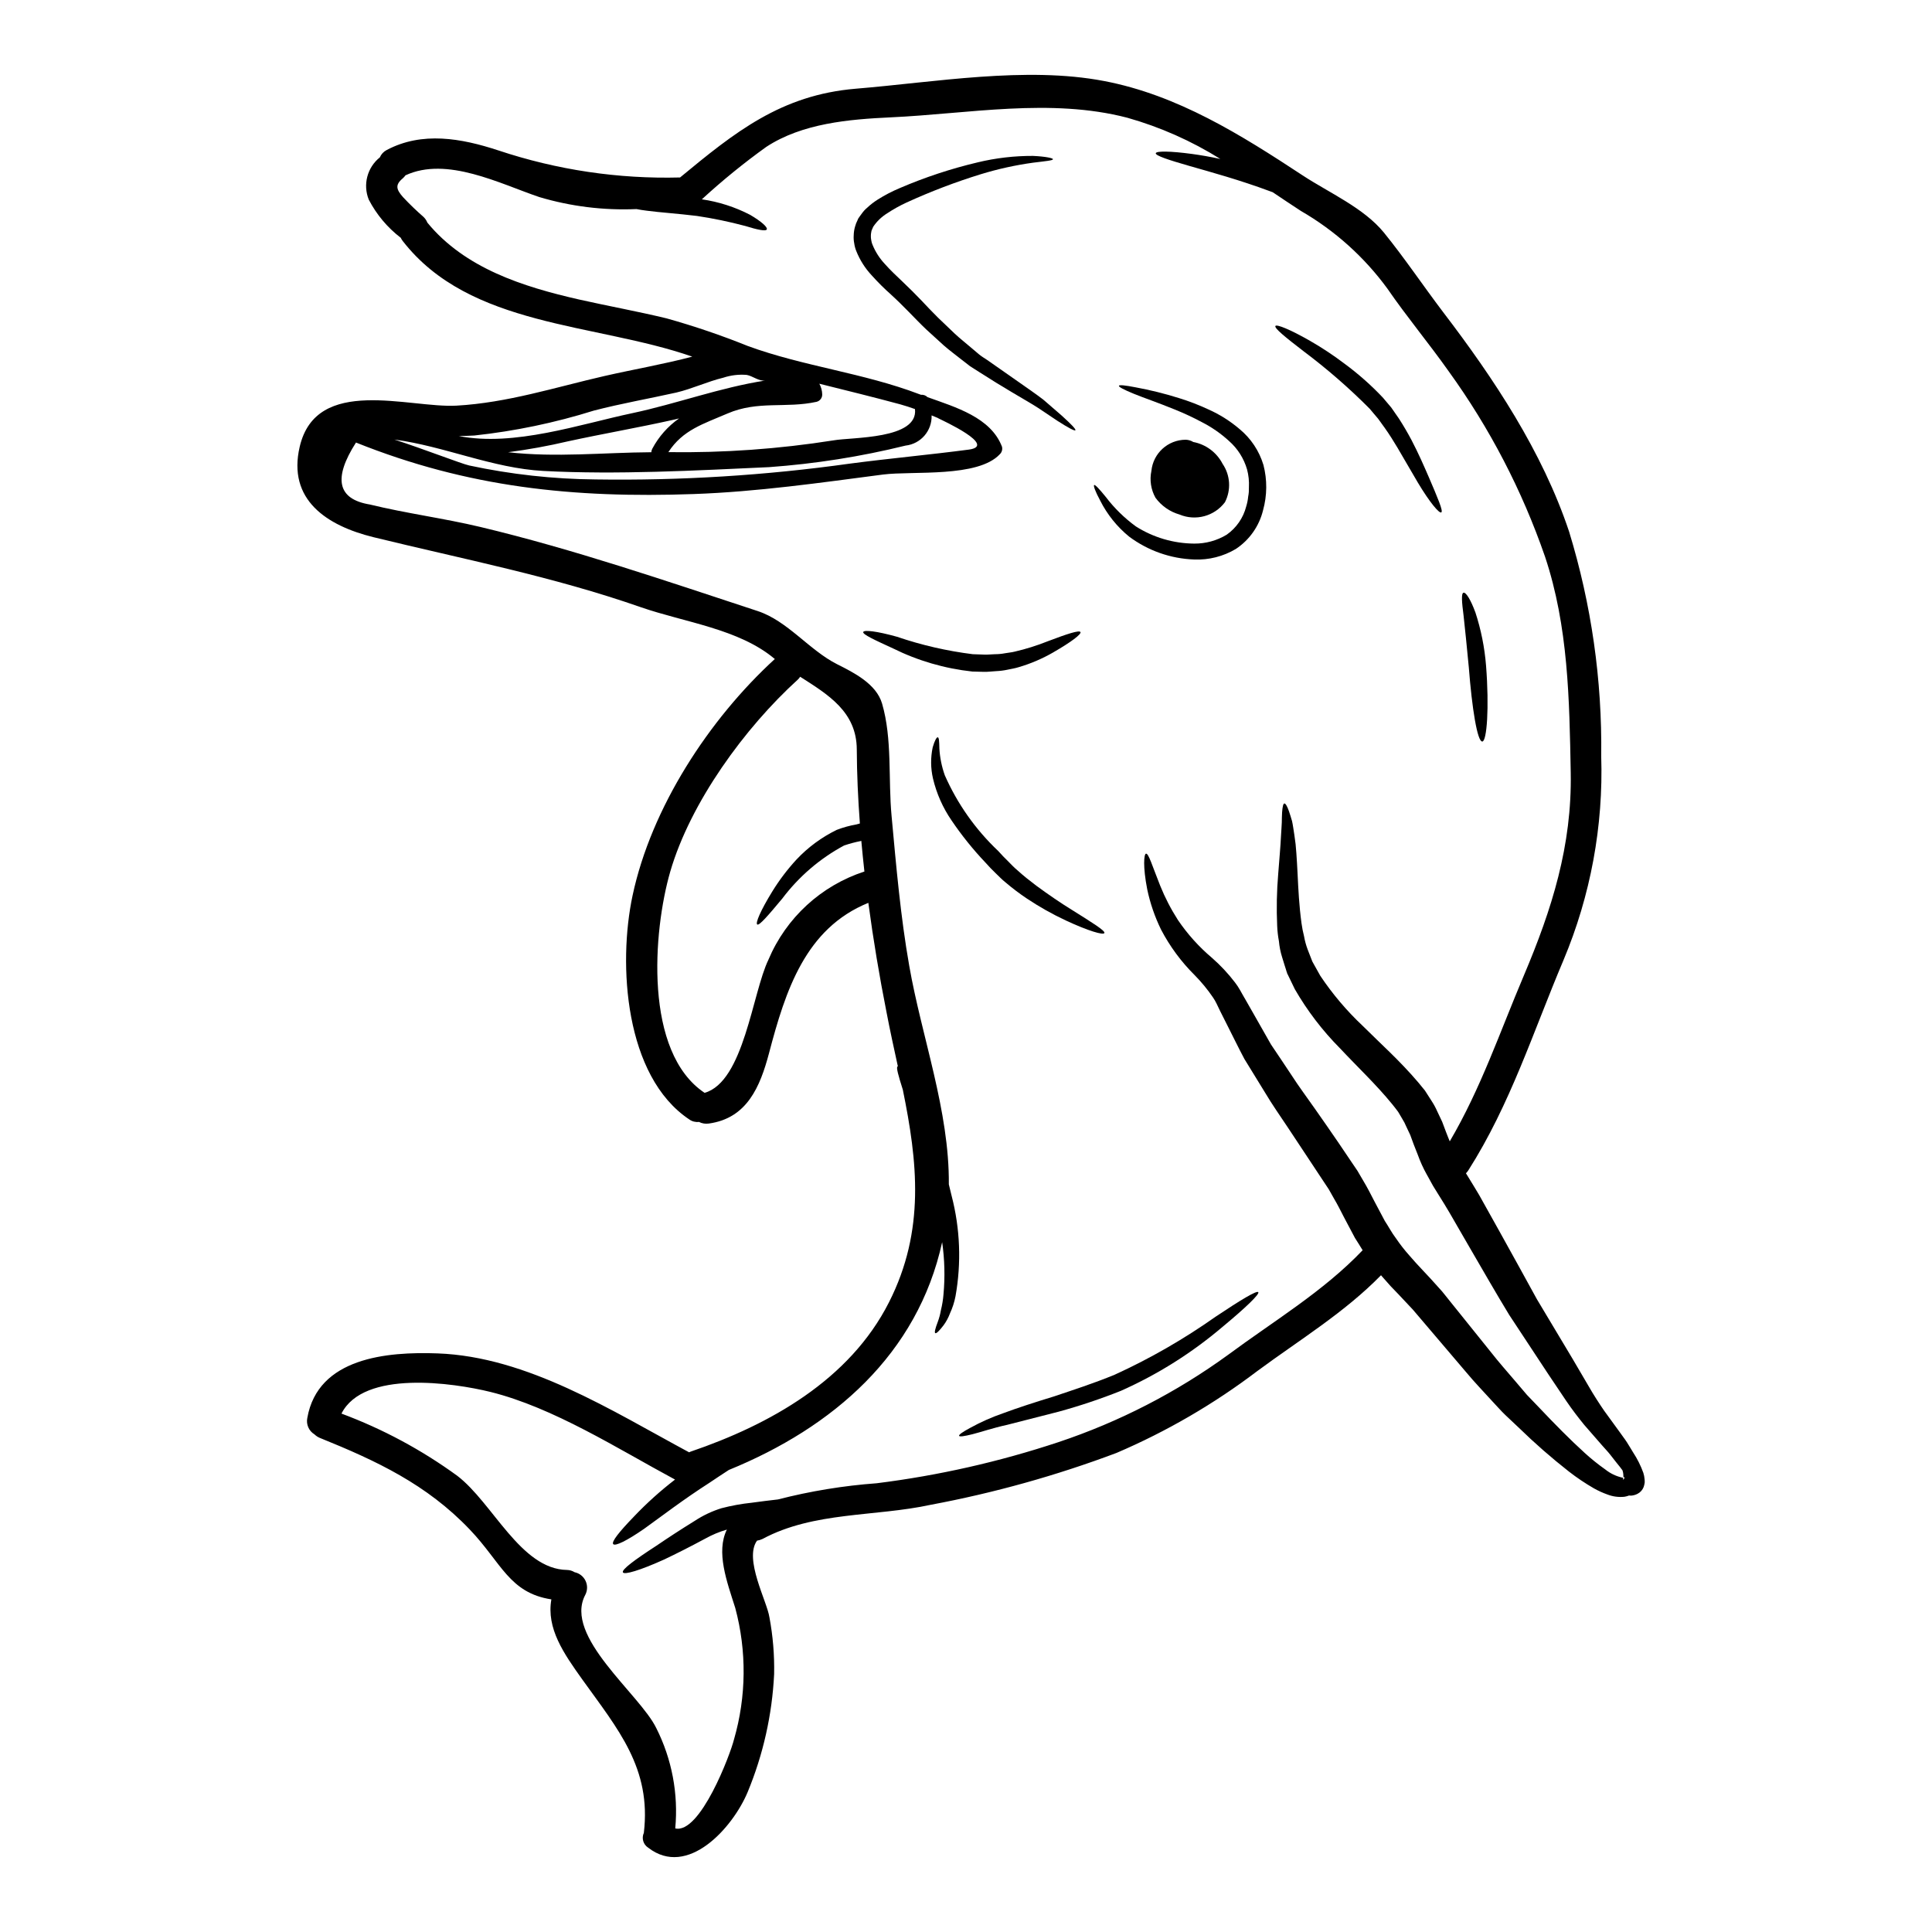 <?xml version="1.0" encoding="UTF-8"?>
<!-- Uploaded to: ICON Repo, www.svgrepo.com, Generator: ICON Repo Mixer Tools -->
<svg fill="#000000" width="800px" height="800px" version="1.1" viewBox="144 144 512 512" xmlns="http://www.w3.org/2000/svg">
 <g>
  <path d="m473.76 408.4 0.027 0.027c0.758 1.312 1.52 2.644 2.281 3.996 1.551 2.691 3.148 5.512 4.758 8.375 1.793 2.664 3.644 5.41 5.512 8.238 1.789 2.801 3.996 5.738 6.062 8.703 2.066 2.965 4.242 6.035 6.414 9.246 1.062 1.602 2.176 3.207 3.262 4.836l1.66 2.449 1.574 2.691c1.004 1.656 1.969 3.543 2.91 5.383 0.926 1.711 1.848 3.453 2.754 5.191 1.008 1.523 1.879 3.207 2.965 4.625h0.004c1.07 1.582 2.242 3.086 3.512 4.512l1.738 1.969 1.969 2.121c1.309 1.359 2.664 2.856 3.973 4.328l1.004 1.113 0.953 1.18 1.766 2.203c1.18 1.441 2.34 2.883 3.481 4.328 2.285 2.828 4.516 5.629 6.691 8.32 2.148 2.754 4.375 5.25 6.5 7.75 1.059 1.223 2.094 2.449 3.125 3.672 1.09 1.113 2.148 2.227 3.184 3.316 4.133 4.375 8.32 8.617 12.043 11.988v0.008c1.754 1.602 3.606 3.09 5.547 4.461 1.305 1.043 2.828 1.777 4.457 2.148 0.074 0 0.148 0.012 0.223 0.027 0.051 0.215 0.078 0.598 0.105 0.598 0.012-0.039 0.031-0.074 0.055-0.109l0.16-0.328c0.055-0.105 0.246-0.242-0.078-0.301-0.109-0.027-0.137-0.027-0.164 0v0.004c0.039-0.094 0.047-0.199 0.027-0.301 0-0.344-0.035-0.691-0.105-1.031-0.027-0.164-0.109-0.328-0.137-0.492-0.461-0.625-0.953-1.273-1.469-1.875-0.57-0.734-1.18-1.496-1.793-2.285-0.613-0.793-1.387-1.574-2.094-2.394-1.523-1.738-3.125-3.562-4.785-5.492-1.656-2.039-3.125-3.938-4.758-6.336-1.523-2.281-3.098-4.648-4.758-7.086-3.234-4.922-6.715-10.195-10.359-15.715-3.426-5.629-6.852-11.609-10.441-17.781-1.766-3.07-3.586-6.227-5.438-9.406-0.926-1.523-1.766-2.992-2.828-4.625l-1.496-2.418c-0.516-0.898-1.059-1.906-1.574-2.859l-0.008 0.004c-0.977-1.742-1.805-3.559-2.477-5.438l-1.059-2.691-0.898-2.449-1.062-2.254c-0.289-0.711-0.645-1.395-1.059-2.043l-1.09-1.848c-0.488-0.68-1.086-1.418-1.629-2.094-4.188-5.141-9.219-9.871-13.777-14.742v0.004c-4.652-4.691-8.68-9.961-11.98-15.68-0.625-1.332-1.25-2.609-1.879-3.891l-0.16-0.301-0.027-0.16-0.109-0.273-0.16-0.543-0.355-1.113c-0.242-0.734-0.465-1.473-0.68-2.203-0.434-1.379-0.715-2.801-0.844-4.242-0.254-1.336-0.406-2.691-0.461-4.051-0.207-4.594-0.117-9.195 0.273-13.777 0.16-1.969 0.301-3.777 0.434-5.465 0.133-1.684 0.242-3.184 0.301-4.516 0.055-1.332 0.191-2.531 0.215-3.617 0.023-1.086 0.027-1.969 0.082-2.719 0.109-1.496 0.301-2.309 0.598-2.34 0.301-0.027 0.734 0.652 1.223 2.066 0.242 0.707 0.516 1.578 0.816 2.609 0.242 1.062 0.395 2.344 0.625 3.754v0.008c0.25 1.562 0.422 3.141 0.516 4.723 0.109 1.711 0.246 3.59 0.328 5.547 0.191 3.938 0.395 8.348 1.035 13.023 0.16 1.172 0.387 2.332 0.68 3.477 0.207 1.191 0.527 2.356 0.949 3.484 0.395 1.031 0.82 2.121 1.25 3.207 0.68 1.223 1.387 2.477 2.094 3.75v0.004c3.246 4.852 7.031 9.32 11.285 13.316 4.57 4.57 9.762 9.141 14.738 15.012 0.547 0.703 1.117 1.332 1.715 2.094l1.766 2.754v0.004c0.578 0.875 1.078 1.797 1.496 2.754l1.305 2.754 1.035 2.754 0.543 1.387 0.434 1.059c8.242-14.027 13.273-28.957 19.633-43.941 7.449-17.59 12.781-34.449 12.426-53.809-0.355-19.285-0.625-38.695-6.824-57.238v0.004c-6.062-17.523-14.656-34.062-25.516-49.086-5.246-7.422-11.09-14.414-16.23-21.891v-0.004c-6.133-8.391-13.945-15.41-22.949-20.609-2.449-1.605-4.953-3.262-7.449-4.949-0.191-0.055-0.395-0.137-0.598-0.219-8.16-3.043-15.855-5.137-21.457-6.742s-9.055-2.754-8.945-3.375c0.105-0.617 3.777-0.598 9.629 0.191 2.199 0.301 4.758 0.73 7.504 1.332l-0.004 0.004c-7.66-4.793-15.965-8.473-24.66-10.934-20.395-5.301-41.984-1.059-62.703-0.105-11.066 0.516-23.438 1.574-32.984 7.828-5.965 4.285-11.668 8.926-17.074 13.895 4.461 0.648 8.777 2.035 12.781 4.106 3.047 1.793 4.676 3.289 4.434 3.859-0.242 0.57-2.477 0.109-5.793-0.926l-0.004 0.004c-4.188-1.117-8.438-1.996-12.723-2.637-5.086-0.625-9.816-0.926-13.27-1.387-1.059-0.133-1.969-0.273-2.754-0.434-8.703 0.379-17.406-0.695-25.75-3.184-10.465-3.543-24.496-10.848-35.457-5.762-0.207 0.289-0.445 0.551-0.707 0.789-2.121 1.766-1.738 2.965 0.082 5.031v-0.004c1.695 1.812 3.484 3.539 5.356 5.168 0.465 0.43 0.828 0.961 1.059 1.547 9.953 12.129 25.371 16.996 40.148 20.367 7.723 1.738 15.527 3.148 23.223 5.004 7.324 2.047 14.535 4.5 21.59 7.344 14.707 5.383 30.641 7.125 45.41 12.754 0.16 0.055 0.328 0.109 0.461 0.164 0.633-0.059 1.262 0.168 1.711 0.621 7.508 2.691 16.777 5.383 19.742 13.133 0.18 0.707-0.027 1.453-0.543 1.969-5.82 6.297-23.035 4.41-30.973 5.41-16.668 2.176-33.309 4.57-50.141 5.168-31.977 1.141-59.902-1.766-89.539-13.648-6.117 9.543-4.891 15.016 3.672 16.422 9.68 2.363 19.605 3.644 29.312 5.957 24.797 5.926 49.199 14.305 73.441 22.27 7.965 2.609 13.648 10.359 21.102 14.113 4.375 2.199 10.332 5.164 11.883 10.387 2.754 9.406 1.605 20.074 2.527 29.828 1.223 13.242 2.363 26.562 4.68 39.699 3.289 18.816 10.66 38.445 10.492 57.918l0.734 3.019v-0.004c2.266 8.707 2.617 17.797 1.031 26.648-0.305 1.566-0.797 3.09-1.469 4.539-0.414 1.113-0.98 2.168-1.684 3.129-1.141 1.496-1.934 2.254-2.203 2.094-0.273-0.16-0.027-1.18 0.652-2.965 0.383-1.02 0.664-2.074 0.844-3.148 0.34-1.371 0.57-2.773 0.68-4.184 0.422-4.602 0.305-9.238-0.355-13.816-6.5 29.691-28.93 49.109-56.527 60.367-1.66 1.086-3.375 2.199-5.141 3.398-6.957 4.461-12.699 8.891-17.32 12.203-4.543 3.148-7.672 4.676-8.188 4.051s1.66-3.34 5.512-7.312v-0.004c3.367-3.539 7.004-6.812 10.875-9.789-15.227-8.184-32.168-19.062-48.918-23.223-9.84-2.422-33.609-5.902-39.48 5.738 10.926 4.07 21.246 9.613 30.676 16.477 9.445 7.207 16.805 24.746 29.066 24.961 0.719 0.012 1.426 0.219 2.039 0.602 1.277 0.266 2.356 1.117 2.91 2.301 0.555 1.18 0.523 2.555-0.086 3.707-5.816 11.02 14.441 26.266 18.816 35.293l0.004 0.004c4.144 8.211 5.887 17.43 5.027 26.59 6.609 1.551 14.652-19.738 15.578-23.617h0.004c3.273-11.355 3.387-23.391 0.324-34.805-2.254-7.086-5.141-14.82-2.227-20.773-2.008 0.586-3.941 1.398-5.766 2.418-3.996 2.148-7.805 4.078-10.93 5.547-6.336 2.859-10.496 4.082-10.848 3.375-0.395-0.73 3.098-3.316 8.914-7.086 2.887-1.969 6.227-4.16 10.145-6.582 2.191-1.438 4.578-2.562 7.082-3.34 2.617-0.68 5.281-1.164 7.969-1.445 2.394-0.352 4.723-0.598 6.961-0.871 8.582-2.207 17.348-3.644 26.188-4.293 16.379-2.047 32.516-5.699 48.18-10.902 16.082-5.367 31.238-13.172 44.949-23.141 12.07-8.945 25.234-16.777 35.645-27.711-0.676-1.086-1.332-2.176-2.039-3.262-0.949-1.824-1.93-3.617-2.883-5.441-0.871-1.684-1.684-3.34-2.719-5.082l-1.332-2.363-1.605-2.422c-1.059-1.574-2.094-3.184-3.125-4.723-2.094-3.184-4.16-6.297-6.176-9.328s-4.078-5.957-5.953-9.109c-1.879-3.074-3.727-6.066-5.512-8.973-1.574-2.965-2.965-5.844-4.375-8.621-0.707-1.387-1.391-2.773-2.066-4.106-0.301-0.652-0.625-1.277-0.926-1.934l0.004 0.008c-0.27-0.555-0.578-1.09-0.926-1.602-1.438-2.121-3.07-4.106-4.867-5.93-3.574-3.543-6.578-7.613-8.914-12.07-1.66-3.398-2.894-6.984-3.672-10.688-1.18-6.039-0.871-9.355-0.328-9.445 0.68-0.137 1.629 3.125 3.75 8.453 1.285 3.188 2.867 6.246 4.723 9.137 2.539 3.742 5.578 7.117 9.031 10.031 2.231 1.953 4.258 4.121 6.059 6.477 0.516 0.66 0.977 1.363 1.387 2.094l0.625 1.117 0.328 0.57 0.078 0.133v0.004c0.023 0.02 0.031 0.051 0.027 0.082zm106.07 127.58c0.035 0.316 0.047 0.633 0.027 0.953-0.059 0.387-0.148 0.77-0.273 1.141-0.297 0.773-0.867 1.414-1.605 1.793-0.531 0.281-1.113 0.449-1.711 0.492-0.215 0-0.395-0.027-0.57-0.027-0.395 0.156-0.805 0.266-1.227 0.328-1.52 0.156-3.059-0.047-4.484-0.598-1.242-0.441-2.441-0.988-3.586-1.633-2.312-1.332-4.531-2.824-6.637-4.461-4.629-3.629-9.059-7.504-13.27-11.613-1.18-1.086-2.34-2.199-3.543-3.34s-2.258-2.394-3.43-3.617c-2.254-2.504-4.703-5.004-6.93-7.695-4.516-5.301-9.246-10.875-14.168-16.641l-3.859-4.106-2.039-2.121-2.148-2.422c-0.133-0.16-0.273-0.328-0.395-0.461-9.707 9.922-21.562 17.102-32.711 25.34h-0.004c-11.523 8.758-24.082 16.062-37.391 21.754-15.969 6.004-32.434 10.598-49.199 13.734-14.766 3.207-31.023 1.766-44.59 9.055h-0.004c-0.465 0.219-0.957 0.371-1.469 0.457-3.512 4.894 2.664 16.07 3.285 20.285l0.004 0.004c0.934 4.973 1.352 10.031 1.25 15.09-0.527 10.738-2.898 21.309-7.012 31.242-3.938 9.445-15.906 22.867-26.371 14.738-1.305-0.84-1.793-2.508-1.145-3.918 2.039-17.156-6.852-27.461-16.289-40.625-4.953-6.93-9.574-13.566-8.215-21.254-11.176-1.711-13.242-9.734-21.617-18.5-11.414-11.988-24.715-18.215-39.781-24.309l0.004 0.004c-0.516-0.223-0.984-0.535-1.387-0.926-1.484-0.895-2.246-2.629-1.902-4.328 2.801-16.016 21.129-17.621 34.535-17.129 23.793 0.871 46.113 15.172 66.645 26.211 0.109-0.051 0.219-0.105 0.355-0.16 20.992-7.152 42.176-18.98 52.617-39.594 9.68-19.086 7.531-37.391 3.668-56.34-1.18-3.723-1.824-5.981-1.387-6.172v-0.004c0.023 0.016 0.051 0.023 0.082 0.027-1.035-4.758-2.094-9.543-3.019-14.41-1.879-9.488-3.508-19.195-4.812-28.961-16.668 6.773-21.941 23.195-26.32 39.836-2.363 8.918-5.844 17.266-15.961 18.652-0.895 0.133-1.809-0.02-2.613-0.43-0.906 0.109-1.816-0.125-2.555-0.656-17.129-11.414-18.926-41.141-15.035-59.332 4.949-23.25 20.23-46.711 37.715-62.703-0.055-0.023-0.082-0.051-0.137-0.078-9.445-7.914-23.848-9.629-35.348-13.621-23.438-8.188-46.93-12.703-70.914-18.574-12.344-3.043-22.828-9.895-19.523-23.98 4.434-18.953 29.039-10.172 41.547-10.875 13.539-0.762 26.16-4.867 39.293-7.871 7.746-1.766 15.551-3.098 23.191-5.117-25.777-8.973-58.922-7.723-76.734-30.645v-0.004c-0.207-0.258-0.383-0.543-0.516-0.844-3.535-2.707-6.434-6.164-8.484-10.117-1.602-3.973-0.406-8.523 2.938-11.199 0.355-0.832 0.992-1.516 1.793-1.934 9.406-5.004 19.82-3.125 29.582 0.082h0.004c15.52 5.184 31.824 7.613 48.18 7.18 14.492-11.965 26.73-21.863 46.578-23.523 20.836-1.703 45.09-6.008 65.793-2.035 19.523 3.723 36.301 14.277 52.672 25.043 6.957 4.566 16.137 8.566 21.48 15.117 5.512 6.797 10.387 14.082 15.688 21.07 13.461 17.621 26.324 37 33.395 58.191 5.902 19.27 8.773 39.344 8.508 59.496 0.59 18.52-2.816 36.949-9.988 54.035-8.051 19.008-14.086 38.23-25.234 55.742v-0.004c-0.18 0.277-0.391 0.535-0.625 0.766l0.57 0.926c0.953 1.496 1.969 3.262 2.965 4.891 1.793 3.234 3.59 6.418 5.328 9.543 3.453 6.227 6.797 12.266 9.949 18.027 3.344 5.574 6.527 10.879 9.488 15.855 1.469 2.5 2.887 4.891 4.242 7.231 1.25 2.176 2.754 4.516 4.106 6.477 1.418 1.969 2.773 3.805 4.055 5.574 0.648 0.953 1.332 1.793 1.93 2.719s1.141 1.875 1.684 2.754h0.004c1.102 1.684 2.008 3.492 2.691 5.387 0.172 0.539 0.281 1.098 0.328 1.664zm-179.08-272.83c7.641-1.035-6.879-7.695-8.211-8.348 0.074 0.008 0.148 0.027 0.219 0.055-0.078-0.043-0.156-0.074-0.242-0.094-0.543-0.242-1.086-0.465-1.633-0.68 0.145 4.066-2.867 7.555-6.906 8.004-11.871 2.926-23.969 4.836-36.164 5.711-19.5 0.898-40.324 2.039-59.797 1.008-13.457-0.707-26.32-6.582-39.504-8.32 7.668 2.473 17.836 6.441 19.848 6.875 11.012 2.359 22.234 3.598 33.5 3.699 22.508 0.332 45.012-1.066 67.305-4.188 10.512-1.387 21.094-2.34 31.586-3.723zm-35.863-2.449c4.894-0.871 22.516-0.242 21.59-8.293-1.273-0.465-2.555-0.871-3.891-1.25-7.125-1.93-14.273-3.672-21.453-5.469 0.477 0.867 0.738 1.84 0.762 2.828 0.027 0.93-0.598 1.746-1.496 1.969-8.184 1.793-15.496-0.395-23.617 3.102-6.418 2.773-11.828 4.328-15.66 10.234 14.648 0.207 29.293-0.836 43.766-3.121zm8.188 114.26c-0.301-2.719-0.574-5.41-0.82-8.133-0.059 0.008-0.113 0.027-0.16 0.059-1.492 0.293-2.965 0.688-4.406 1.18-6.41 3.445-11.992 8.242-16.371 14.055-3.699 4.434-6.094 7.234-6.637 6.879-0.543-0.355 0.871-3.695 4-8.781 1.855-3.008 3.996-5.832 6.391-8.43 3.051-3.25 6.676-5.918 10.684-7.871 1.691-0.648 3.441-1.129 5.223-1.441 0.324-0.082 0.621-0.168 0.898-0.246-0.492-6.578-0.789-13.102-0.82-19.602-0.027-10.008-7.613-14.562-15.008-19.285l0.004-0.004c-0.18 0.293-0.402 0.559-0.656 0.789-14.004 12.727-28.414 32.465-33.77 50.844-4.594 15.867-7.043 47.863 9.098 58.641 10.441-2.965 12.645-26.512 16.926-35.293l-0.004-0.004c4.688-11.105 13.965-19.625 25.43-23.355zm-26.27-130.11c-1.684 0.242-3.344-1.223-4.922-1.496-2.094-0.172-4.203 0.078-6.199 0.738-4.242 1.031-8.215 2.938-12.453 3.938-7.289 1.629-14.656 2.91-21.863 4.785-10.316 3.234-20.93 5.445-31.68 6.602-1.359 0.082-2.754 0.109-4.106 0.137 14.68 2.883 32.168-3.148 46.008-6.066 11.691-2.488 23.359-6.812 35.215-8.637zm-22.828 10.031c-0.57 0.137-1.113 0.301-1.656 0.395-9.246 2.066-18.574 3.672-27.816 5.684h-0.004c-5.231 1.227-10.523 2.191-15.852 2.883 12.699 1.441 25.191 0.082 37.957 0 0.016-0.336 0.109-0.66 0.273-0.953 1.699-3.188 4.125-5.93 7.082-8.004z"/>
  <path d="m537.82 320.41c0.871 11.125 0.215 19.988-0.98 20.098-1.332 0.133-2.754-8.84-3.59-19.66-0.516-5.41-1.004-10.277-1.387-13.707-0.461-3.543-0.652-5.871-0.027-6.062 0.625-0.188 1.879 1.738 3.148 5.191h0.004c1.5 4.586 2.453 9.332 2.832 14.141z"/>
  <path d="m522.62 270.38c2.394 5.602 3.891 9.055 3.344 9.406-0.543 0.355-3.074-2.637-6.227-7.91-1.523-2.637-3.344-5.738-5.383-9.219-1.008-1.684-2.121-3.481-3.316-5.164-0.598-0.82-1.18-1.66-1.824-2.531-0.73-0.871-1.496-1.738-2.227-2.637-5.469-5.504-11.332-10.602-17.539-15.254-4.812-3.699-7.805-6.121-7.449-6.691 0.328-0.488 3.859 0.898 9.219 3.973h-0.004c3.164 1.816 6.203 3.832 9.109 6.035 3.641 2.684 7.035 5.684 10.141 8.973 0.762 0.898 1.496 1.766 2.231 2.637 0.676 1.008 1.355 1.988 2.039 2.938 1.273 1.969 2.34 3.832 3.316 5.656 1.906 3.644 3.348 6.988 4.57 9.789z"/>
  <path d="m478.82 267.2c1.027 3.953 0.992 8.105-0.102 12.043-1.031 4.195-3.602 7.848-7.203 10.234-3.328 1.984-7.168 2.957-11.039 2.797-6.231-0.219-12.246-2.336-17.242-6.062-3.195-2.606-5.809-5.859-7.668-9.543-1.336-2.477-1.852-3.973-1.605-4.133 0.242-0.16 1.336 1.008 3.074 3.148 2.269 2.988 4.965 5.625 7.996 7.832 4.621 2.93 9.973 4.504 15.445 4.543 3.035 0.027 6.019-0.789 8.617-2.363 2.559-1.797 4.391-4.449 5.164-7.477 0.266-0.852 0.441-1.73 0.523-2.617 0.082-0.406 0.137-0.812 0.168-1.227l0.027-1.25c0.086-1.59-0.082-3.184-0.492-4.723-0.848-2.93-2.519-5.551-4.812-7.562-2.156-1.973-4.57-3.644-7.176-4.973-2.332-1.246-4.731-2.363-7.18-3.348-4.516-1.848-8.32-3.125-10.902-4.188-2.582-1.062-3.973-1.789-3.891-2.09 0.082-0.301 1.656-0.137 4.375 0.395h0.004c3.894 0.715 7.746 1.668 11.527 2.856 2.656 0.816 5.258 1.816 7.777 2.992 3.012 1.336 5.816 3.106 8.32 5.246 2.984 2.469 5.172 5.762 6.293 9.469z"/>
  <path d="m477.46 486.44c0.395 0.488-3.18 3.969-9.406 9.137h-0.004c-8.129 6.926-17.215 12.648-26.973 16.996-5.41 2.16-10.938 4.012-16.559 5.547-5.117 1.305-9.734 2.473-13.621 3.481-3.859 0.844-6.961 1.93-9.164 2.477-2.199 0.547-3.453 0.73-3.562 0.434-0.109-0.301 0.926-1.031 2.91-2.094 2.801-1.547 5.731-2.848 8.758-3.891 3.859-1.441 8.426-2.91 13.484-4.461 4.977-1.684 10.441-3.426 16.098-5.762 9.359-4.273 18.297-9.414 26.703-15.348 6.66-4.449 10.957-7.035 11.336-6.516z"/>
  <path d="m473.71 408.32c0.031 0.016 0.055 0.047 0.055 0.082z"/>
  <path d="m468 266.92c2.055 3.019 2.293 6.922 0.625 10.172-2.793 3.711-7.754 5.055-12.043 3.262-2.551-0.734-4.789-2.293-6.363-4.438-1.211-2.164-1.598-4.691-1.086-7.117 0.461-4.676 4.383-8.246 9.078-8.266 0.715 0.016 1.41 0.223 2.016 0.598 3.344 0.629 6.211 2.766 7.773 5.789z"/>
  <path d="m427.97 385.07c5.512 3.457 9 5.606 8.703 6.199-0.301 0.594-4.215-0.543-10.234-3.34v-0.004c-3.559-1.66-6.984-3.59-10.254-5.766-1.977-1.32-3.875-2.754-5.684-4.293-1.004-0.789-1.793-1.66-2.691-2.504l-1.359-1.359-1.277-1.391v0.004c-3.312-3.488-6.332-7.246-9.027-11.23-2.297-3.356-3.957-7.106-4.894-11.066-0.629-2.715-0.656-5.535-0.078-8.266 0.516-1.82 1.059-2.715 1.332-2.664 0.355 0.027 0.395 1.117 0.438 2.941h-0.004c0.141 2.43 0.625 4.828 1.441 7.125 3.336 7.57 8.152 14.395 14.168 20.074l1.277 1.387 1.223 1.223c0.871 0.871 1.684 1.766 2.527 2.449 1.629 1.496 3.375 2.856 5.059 4.133 3.379 2.484 6.551 4.633 9.336 6.348z"/>
  <path d="m430.34 311.51c0.273 0.547-2.418 2.613-7.231 5.383v0.004c-2.887 1.664-5.961 2.981-9.16 3.914-0.926 0.301-1.906 0.438-2.887 0.652v0.004c-1.012 0.215-2.039 0.348-3.07 0.391-1.062 0.051-2.203 0.215-3.207 0.188l-3.074-0.082v0.004c-7.332-0.789-14.469-2.867-21.074-6.144-4.922-2.258-8.051-3.699-7.871-4.328 0.176-0.629 3.586-0.242 8.941 1.25 6.523 2.223 13.258 3.773 20.098 4.625 1.031 0.051 2.066 0.078 3.098 0.105 1.031 0.027 1.852-0.078 2.754-0.105 0.895 0 1.789-0.082 2.668-0.25 0.871-0.16 1.738-0.215 2.582-0.434 2.992-0.691 5.926-1.613 8.781-2.754 5.078-1.93 8.383-3.019 8.652-2.422z"/>
  <path d="m425.31 254.09c2.559 2.309 3.891 3.699 3.672 3.938-0.215 0.234-1.906-0.68-4.758-2.504-1.414-0.926-3.148-2.094-5.117-3.426-2.039-1.309-4.461-2.664-7.086-4.242-1.305-0.789-2.637-1.602-4.051-2.449-1.441-0.926-2.938-1.848-4.488-2.824-0.789-0.516-1.574-1.008-2.394-1.523-0.734-0.57-1.496-1.18-2.281-1.766-1.523-1.223-3.148-2.394-4.723-3.777l-4.68-4.269c-1.547-1.469-3.016-3.019-4.566-4.594-1.551-1.574-3.047-3.074-4.723-4.598v-0.004c-1.781-1.578-3.469-3.258-5.059-5.031-1.773-1.883-3.176-4.09-4.133-6.496-0.266-0.652-0.449-1.34-0.543-2.039-0.141-0.699-0.188-1.41-0.137-2.121 0.016-0.785 0.133-1.562 0.355-2.312 0.156-0.582 0.375-1.148 0.652-1.684l0.078-0.191 0.137-0.301 0.082-0.105 0.301-0.438 0.598-0.816c0.379-0.535 0.828-1.02 1.332-1.438 0.875-0.828 1.832-1.566 2.852-2.207 1.844-1.164 3.785-2.172 5.797-3.016 6.676-2.871 13.59-5.156 20.664-6.828 4.797-1.156 9.719-1.73 14.656-1.711 3.453 0.16 5.301 0.598 5.301 0.871 0 0.355-1.969 0.516-5.273 0.926-4.688 0.645-9.316 1.668-13.84 3.051-6.734 2.078-13.328 4.594-19.738 7.527-1.773 0.82-3.484 1.777-5.117 2.859-1.461 0.906-2.711 2.113-3.668 3.539l-0.328 0.758v0.004c-0.105 0.203-0.172 0.426-0.191 0.652-0.07 0.324-0.105 0.652-0.105 0.98-0.016 0.398 0.02 0.793 0.105 1.18 0.055 0.434 0.176 0.852 0.355 1.25 0.77 1.871 1.875 3.582 3.262 5.059 1.441 1.633 3.074 3.148 4.723 4.723 1.648 1.574 3.375 3.262 4.84 4.812 1.469 1.551 2.992 3.18 4.488 4.652 1.496 1.414 2.938 2.824 4.375 4.184 1.441 1.359 2.965 2.531 4.375 3.754 0.734 0.625 1.441 1.223 2.121 1.793 0.68 0.57 1.469 1.031 2.203 1.523 2.938 2.066 5.656 3.969 8.156 5.707 2.504 1.766 4.785 3.316 6.719 4.812 1.891 1.629 3.5 3.016 4.801 4.156z"/>
  <path d="m392.52 254.76c0.016 0 0.027 0.016 0.027 0.031-0.027 0-0.055-0.027-0.082-0.027v-0.004c0.016-0.012 0.039-0.012 0.055 0z"/>
 </g>
</svg>